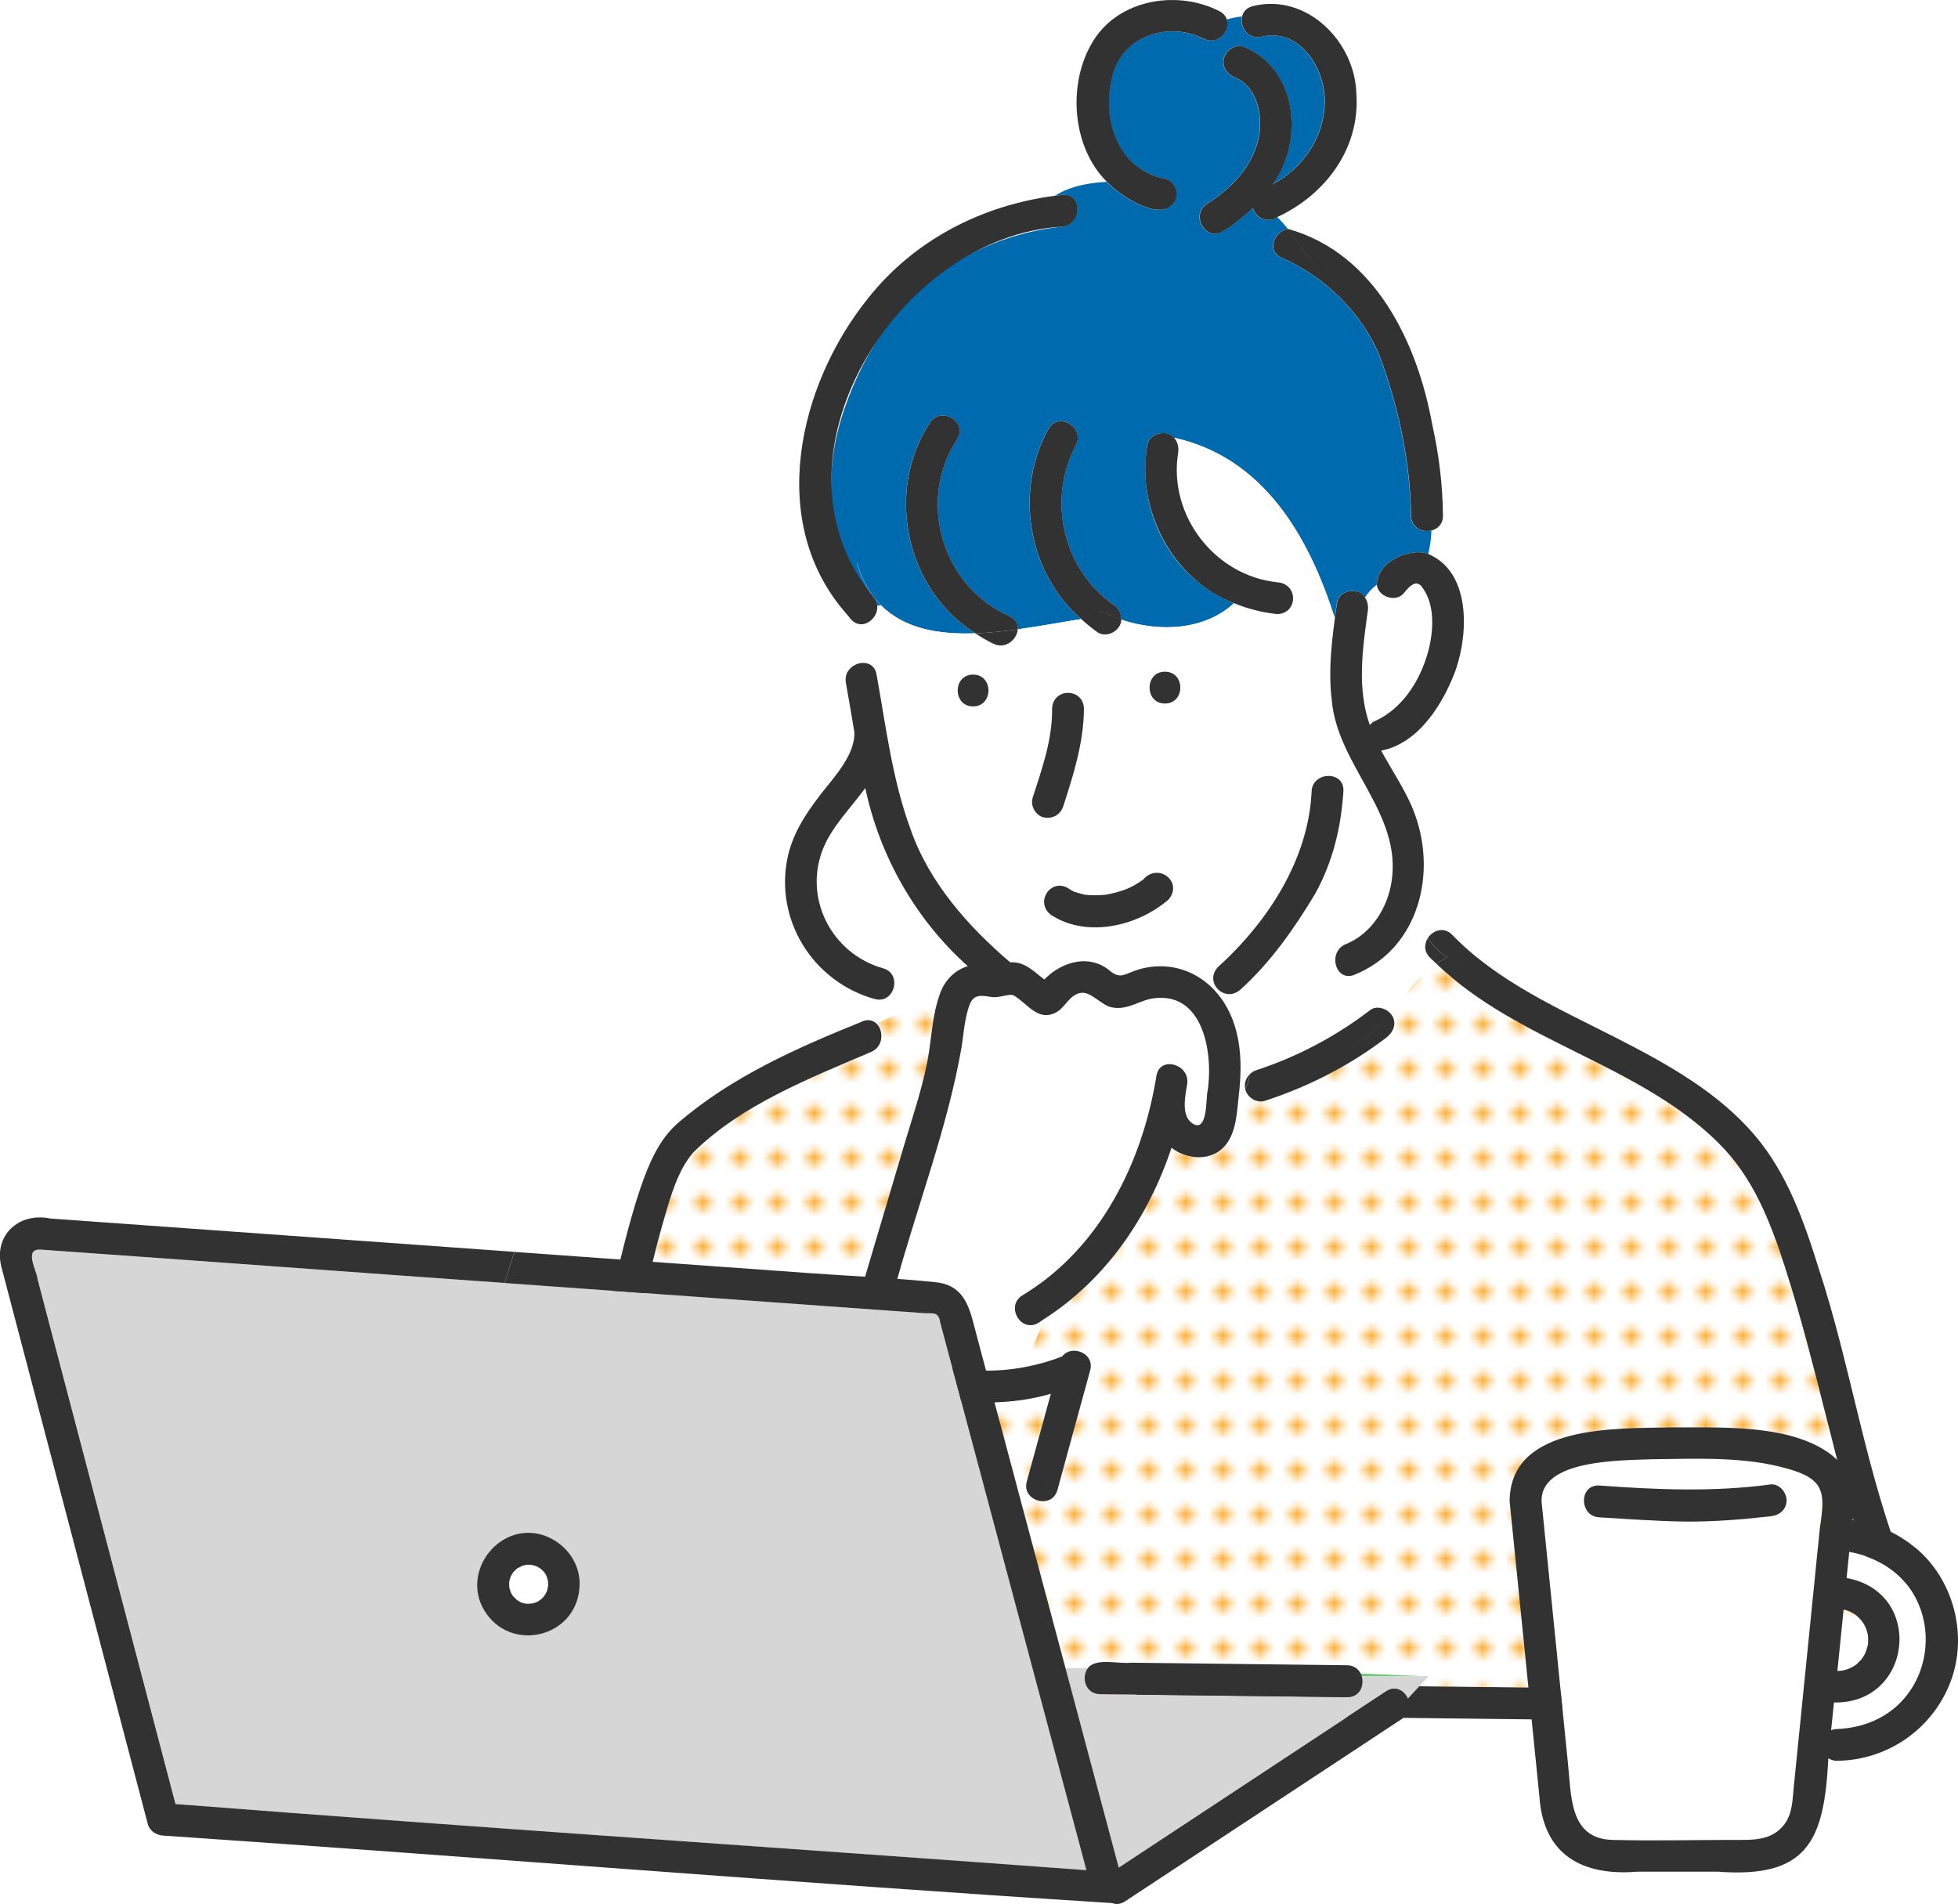<?xml version="1.0" encoding="UTF-8"?><svg id="_レイヤー_2" xmlns="http://www.w3.org/2000/svg" xmlns:xlink="http://www.w3.org/1999/xlink" viewBox="0 0 276.79 269.16"><defs><style>.cls-1{fill:#fbb03b;}.cls-1,.cls-2,.cls-3,.cls-4,.cls-5,.cls-6,.cls-7,.cls-8{stroke-width:0px;}.cls-2{fill:#6ec878;}.cls-3{fill:none;}.cls-4{fill:#d6d6d6;}.cls-5{fill:#006aaf;}.cls-6{fill:url(#_新規パターン_2);}.cls-7{fill:#323232;}.cls-8{fill:#fff;}</style><pattern id="_新規パターン_2" x="0" y="0" width="4.98" height="5.18" patternTransform="translate(3125.98 -7783.37) scale(1.05)" patternUnits="userSpaceOnUse" viewBox="0 0 4.98 5.18"><rect class="cls-3" x="0" width="4.98" height="5.18"/><rect class="cls-8" x="0" y="0" width="4.98" height="5.18"/><circle class="cls-1" cx="2.49" cy="2.59" r="1.06"/></pattern></defs><g id="_背景"><path class="cls-2" d="M79.92,250.92s.02-.01.03-.02c0,0,0,0,0,0-.01,0-.02.02-.03.03Z"/><path class="cls-2" d="M84.91,251.98s0,.06,0,.09c0,.01,0,.02.01.04,0-.04,0-.09,0-.13Z"/><path class="cls-2" d="M84.93,252.18s-.01-.04-.02-.07c0,.06,0,.12,0,.18.02.03.04,0,.01-.12Z"/><path class="cls-2" d="M80.11,250.75c.03-.11-.1.04-.16.15.05-.03.1-.09.16-.15Z"/><path class="cls-8" d="M167.93,142.55c-1.49-1.36-3.52-1.83-5.46-1.3-1.85.5-3.37,1.61-5.38,1.15-1.45-.33-2.85-2.23-4.28-2.03-1.58.22-2.2,2.05-3.47,2.74-2.62,1.43-4.11-1.29-6.04-2.38-.53-.3-1.84.33-2.96.25-1.11-.13-2.33-.54-3.03.58-.86,1.61-1.07,4.56-1.37,6.5-2.01,11.54-6.43,22.86-9.48,34.21-.57,1.92-2.82,1.94-3.88.85-.5,1.47-.92,2.89-1.16,4.41,6.65,5.33,15.51,7.31,23.79,5.66.17-2.03,1.55-4.11,2.37-6.66-.25.16-.49.35-.75.51-2.49,1.5-4.75-2.39-2.27-3.88,10.96-6.62,16.96-18.73,18.94-31.05.48-2.86,4.79-1.63,4.34,1.2-.27,1.61-.91,4.56.83,5.6,1.96,1.17,1.86-3.13,1.99-4.22.47-4.09.6-9.09-2.72-12.11Z"/><path class="cls-6" d="M234.37,240.1c.41-10.43,15.04-9.87,22.63-10.04,4.22.03,8.84-.15,13.23.45l-2.16-5.08c-.93.42-2.04.25-2.58-.96-3.15-7.04-4.91-14.7-6.82-22.15-2-7.81-3.91-15.65-6.39-23.32-2.07-6.4-4.46-12.58-9.33-17.4-11.36-11.27-28.41-14.25-39.91-25.37-2.65,1.79-4.53,4.52-6.55,6.98,1.05,1.07.61,2.66-.51,3.46-5.16,3.95-11,6.94-17.18,8.95-1.21.4-2.62-.53-2.8-1.76-.24.33-.53.59-.86.81-.29,2.51-.31,5.74-2.25,7.63-1.93,1.94-5.32,1.6-7.28-.02-3.26,9.79-9.25,18.64-18.05,24.24-.82,2.56-2.21,4.63-2.37,6.66,1.69-.34,3.36-.81,4.98-1.45,1.29-1.72,4.64-.51,3.96,1.97-.19.71-.39,1.41-.58,2.12-1.35,4.93-2.7,9.86-4.05,14.79-.3,1.1-1.16,1.58-2.04,1.58-.5,1.89-1.19,3.65-1.85,5.42,2.1,7.87,4.2,15.74,6.3,23.61h8.94c-.65-1.34-.02-3.34,1.92-3.32,2.35.03,4.7.06,7.05.08,16.42.19,32.84.39,49.26.58,1.61.02,2.32,1.42,2.14,2.65h13.2c-.03-.37-.11-.77-.06-1.13Z"/><path class="cls-8" d="M201.91,84.64c-.13-.57-.67-1.5-1.11-1.94-.05-.04-.33-.17-.4-.21-.8-.13-1.49.82-1.97,1.37-1.13,1.34-3.64.47-3.79-1.21-.68.53-1.25,1.13-1.68,1.81.35.53.48,1.19.39,1.88-.74,5.3-1.56,10.98.28,16.14.17-.23.39-.41.66-.53,5.98-2.79,9.51-10.92,7.62-17.31Z"/><path class="cls-5" d="M121.16,79.61c.77,2.58,1.95,4.53,3.42,6h2.58-2.58c3.3,3.28,8.1,4.11,13.29,3.92-9.85-6.19-12.8-20.02-6.44-29.74,1.54-2.45,5.43-.19,3.88,2.27-5.73,8.73-2.15,20.87,7.41,25.06.88.41,1.2,1.13,1.14,1.84,3.08-.43,6.14-1,8.98-1.45-7.57-6.52-9.48-18.14-4.65-26.85,1.35-2.56,5.23-.29,3.88,2.27-4.07,7.72-1.83,17.5,5.33,22.55.72.51,1.15,1.29,1.1,2.12,5.63,1.87,11.88,1.4,15.94-2.33-3.08-1.27-5.86-3.24-7.98-5.89-3.76-4.68-5.21-10.62-4.28-16.52.28-1.6,2.67-2.19,3.7-1,12.68,2.74,19.13,13.93,22.8,25.52.1-.75.21-1.49.31-2.23.3-1.79,3.11-2.22,3.95-.68.43-.68.99-1.28,1.68-1.81-.07-3.21,4.74-5.35,7.28-4.34.26-1.11.43-2.22.45-3.33-1.29.33-2.89-.36-2.9-2.09-.12-7.67-1.77-15.36-4.43-22.54-2.55-6.19-7.8-11.27-13.89-13.94-2.18-.95-1.01-3.74.93-4.06-.46-.58-.96-1.14-1.5-1.69-1.3.93-3.08.21-3.48-1.27-1.28,1.23-2.69,2.34-4.19,3.29-2.46,1.56-4.71-2.34-2.27-3.88,3.4-2.16,6.33-5.15,7.26-9.18.69-2.98-.08-7.37-3.3-8.67-1.13-.46-1.92-1.48-1.57-2.77.29-1.07,1.64-2.03,2.77-1.57,7.65,3.05,8.54,13.35,4.11,19.44,4.35-2.33,7.39-6.84,7.36-11.87-.03-4.65-3.62-10.26-8.95-9-1.93.46-3.09-1.42-2.74-2.87-.72.09-1.45.23-2.17.43.53,1.62-1.29,3.76-3.3,2.72-5.28-2.64-12.13-.08-13.04,6.1-1.28,5.78,1.27,12.51,7.6,13.7,1.2.22,1.87,1.67,1.57,2.77-1.49,3.97-8.02-.4-9.79-2.34-2.54.15-5.17.61-7.29,1.97.33-.04.66-.09,1-.13,2.88-.3,2.85,4.2,0,4.5-5.28.55-10.41,2.24-14.95,5-7.7,4.67-12.85,12.18-15.77,20.59-3.24,9.31-2.69,19.02,3.99,26.7.35.4.53.84.57,1.28h.56c-1.47-1.47-2.65-3.42-3.42-6Z"/><path class="cls-8" d="M202.1,135.33c-.85-.87-.77-1.94-.26-2.73-.75-1.14-1.31-2.42-1.77-3.71-1.47,3.89-4.32,7.17-8.62,8.91-2.69,1.09-3.85-3.27-1.2-4.34,3.59-1.45,5.9-5.13,6.46-8.86.69-4.62-1.04-8.97-3.32-12.87-2.39-4.07-4.54-7.92-5.13-12.69-.48-3.89-.08-7.79.44-11.66-3.67-11.59-10.13-22.78-22.8-25.52.55.55.77,1.37.64,2.2-1.39,8.79,5.18,17.33,14.02,18.25,3.02.21,2.93,4.42,0,4.5-2.1-.22-4.16-.74-6.1-1.54-4.06,3.73-10.31,4.2-15.94,2.33-.03,1.54-2.06,2.68-3.37,1.77-.81-.57-1.56-1.2-2.29-1.86-2.84.45-5.91,1.03-8.98,1.45-.1,1.42-1.68,2.86-3.42,2.04-.9-.42-1.76-.93-2.58-1.48-5.19.19-9.99-.64-13.29-3.92h-.56c.03,2.55-2.8,3.77-4.32,1.2.07,2.48.26,4.95.78,7.43,1.19-.88,3.09-.73,3.42,1.1,1.32,7.3,2.22,14.84,4.79,21.84,2.61,7.54,8.16,13.8,14.11,18.87,0,0,0,0,0,0,2.05-.14,3.26,1.24,4.82,2.42,2.55-2.62,6.56-3.7,9.48-1.05,1.18.82,1.69.44,2.98-.06,4.6-1.8,9.5-.32,12.43,3.64,2.91,3.95,3.16,8.96,2.63,13.67,0,0,0,0,0,0,.33-.21.62-.48.86-.81-.13-.74.12-1.44.61-1.95,0-.11.02-.2.02-.32,0,.12-.01.21-.02.32.27-.28.61-.5.99-.63,5.81-1.89,11.25-4.78,16.1-8.5.83-.64,2.08-.28,2.78.43,2.02-2.46,3.9-5.19,6.55-6.98-.31-.3-.64-.59-.94-.9ZM137.56,99.86c-2.9,0-2.89-4.5,0-4.5s2.89,4.5,0,4.5ZM145.97,112.77c1.33-4.15,2.81-8.22,2.75-12.62.11-2.95,4.4-2.97,4.5,0-.03,4.8-1.46,9.29-2.92,13.81-.39,1.2-1.53,1.85-2.77,1.57-1.15-.26-1.93-1.65-1.57-2.77ZM165.16,127.19c-4.31,3.71-11.44,5.43-16.46,2.23-2.47-1.67-.31-5.32,2.27-3.88.28.21.58.39.89.53.51.12,1.01.31,1.53.42.96.12,1.92.09,2.88,0,1.07-.17,2.12-.45,3.13-.86.78-.34,1.53-.79,2.21-1.28,2.13-2.48,5.73.35,3.56,2.85ZM164.68,99.45c-2.9,0-2.89-4.5,0-4.5s2.89,4.5,0,4.5ZM181.53,132.92c-1.88,2.5-3.76,4.94-6.17,6.97-.93.79-2.26.92-3.18,0-.81-.81-.93-2.4,0-3.18,7.01-6.36,12.78-15.16,13.24-24.84.19-2.88,4.68-2.89,4.5,0-.3,7.81-3.52,15.02-8.39,21.06Z"/><path class="cls-6" d="M121.75,208.53c5.97.43,11.99.68,17.95,1.29,4.55.46,4.93,4.35,5.9,7.81.66-1.78,1.36-3.54,1.85-5.42-1.35,0-2.76-1.09-2.29-2.78,1.13-4.13,2.27-8.27,3.4-12.4-10.8,3.13-25,.26-32.36-8.55-2.84,5.55-5.69,9.9-8.53,15.59,2.84-5.69,5.69-10.04,8.53-15.59-.47-1.83,2.04-3.78,3.82-2.14.45.42.92.81,1.39,1.19.25-1.53.66-2.94,1.16-4.41-.47-.49-.71-1.19-.45-2.04,1.89-6.36,3.77-12.72,5.66-19.08,1.32-4.45,2.86-8.85,3.57-13.45.38-2.47.56-5.36,1.45-7.82-2.79,1.56-5.93,2.51-8.96,3.93,1.11.97,1.13,3.34-.73,4.09-8.68,3.71-18.29,7.45-25.1,14.17-2.22,2.57-3.22,6.27-4.15,9.46-2.68,9.21-4.15,18.77-7.68,27.73-.83,2.11-3.73,1.81-4.37.26l-1.63,5.18c13.86.99,27.71,1.99,41.57,2.99Z"/><path class="cls-7" d="M185.42,111.86c-.45,9.68-6.23,18.49-13.24,24.84-2.02,2.13.94,5.18,3.18,3.18,4.25-3.83,7.6-8.62,10.54-13.51,2.51-4.52,3.68-9.39,4.01-14.52.19-2.89-4.31-2.88-4.5,0Z"/><path class="cls-7" d="M137.56,99.86c2.89,0,2.9-4.5,0-4.5s-2.9,4.5,0,4.5Z"/><path class="cls-7" d="M164.68,94.95c-2.89,0-2.9,4.5,0,4.5s2.9-4.5,0-4.5Z"/><path class="cls-7" d="M148.7,129.41c5.03,3.2,12.15,1.49,16.46-2.22,2.18-2.51-1.43-5.33-3.56-2.85-.68.49-1.43.94-2.21,1.28-1.01.4-2.06.69-3.13.86-.96.09-1.92.12-2.88,0-.52-.11-1.02-.29-1.53-.42-.31-.15-.61-.33-.89-.53-2.58-1.43-4.74,2.22-2.27,3.88Z"/><path class="cls-7" d="M205.87,94.43c1.74-5.2,1.95-13.6-3.95-16.11-.33,1.43-.81,2.86-1.28,4.29.48-1.43.95-2.86,1.28-4.29-2.54-1.01-7.36,1.13-7.28,4.34.81-.62,1.79-1.14,3-1.55-1.21.4-2.19.93-3,1.55.15,1.68,2.66,2.56,3.79,1.21.48-.55,1.17-1.51,1.97-1.37.07.04.35.17.4.21,1.92,2.24,1.89,5.57,1.34,8.36-.97,4.52-3.62,9.04-7.84,10.89-.27.12-.49.31-.66.53-1.84-5.17-1.02-10.84-.28-16.14.1-.69-.04-1.35-.39-1.88-.94,1.5-1.32,3.38-1.32,5.64,0-2.26.38-4.14,1.32-5.64-.84-1.53-3.65-1.11-3.95.68-.65,4.59-1.33,9.25-.75,13.89.84,9.25,9.93,15.9,8.45,25.56-.55,3.73-2.86,7.41-6.46,8.86-2.65,1.07-1.49,5.42,1.2,4.34,4.3-1.74,7.15-5.02,8.62-8.91-.34-.95-.64-1.9-.94-2.8.3.89.6,1.84.94,2.8,1.61-4.24,1.58-9.21-.04-13.71-1.16-3.23-3.17-6.07-4.79-9.07,5.4-1.03,8.91-6.85,10.63-11.67Z"/><path class="cls-7" d="M202.51,60.24c-2.09-11.77-8.11-24.42-20.42-27.88,1.85,2.35,3.15,4.85,5.05,6.76-1.9-1.9-3.21-4.41-5.05-6.76-1.95.32-3.11,3.11-.93,4.06,6.09,2.67,11.34,7.76,13.89,13.94,2.66,7.18,4.31,14.87,4.43,22.54.01,1.72,1.61,2.41,2.9,2.09.03-1.96-.42-3.92-1.73-5.88,1.31,1.96,1.76,3.92,1.73,5.88.87-.22,1.61-.91,1.6-2.09-.03-4.26-.55-8.5-1.46-12.66Z"/><path class="cls-7" d="M79.44,252.21c.1-.35.02-.19,0,0h0Z"/><path class="cls-7" d="M80.11,250.75c-.06.06-.11.12-.16.15,0,0,0,0,0,0,.09-.05.14-.11.16-.15Z"/><path class="cls-7" d="M84.91,252.29c0-.07,0-.12,0-.18,0-.01,0-.02-.01-.04-.01.11,0,.19.01.22Z"/><path class="cls-7" d="M147.54,115.54c1.23.28,2.38-.37,2.77-1.57,1.46-4.52,2.89-9.01,2.92-13.81-.1-2.96-4.38-2.95-4.5,0,.05,4.4-1.42,8.47-2.75,12.62-.36,1.12.42,2.51,1.57,2.77Z"/><path class="cls-7" d="M172.52,140.99c-2.93-3.96-7.83-5.44-12.43-3.64-1.29.5-1.8.88-2.98.06-2.92-2.65-6.93-1.57-9.48,1.05-1.56-1.18-2.78-2.56-4.82-2.42,0,0,0,0,0,0-5.95-5.07-11.5-11.32-14.11-18.87-2.57-7-3.47-14.54-4.79-21.84-.33-1.83-2.24-1.98-3.42-1.1.44,2.12,1.12,4.24,2.18,6.36l1.5-1.5-1.5,1.5c-1.06-2.12-1.73-4.24-2.18-6.36-.66.49-1.1,1.28-.91,2.3.42,2.29.79,4.61,1.19,6.93.17,3.18-2.84,6.36-4.66,8.7-2.4,3.12-4.41,6.16-4.97,10.16-1.2,8.55,4.23,16.59,12.5,18.9,2.79.78,3.98-3.56,1.2-4.34-7.36-2.06-11.44-10.13-8.35-17.24,1.28-2.94,3.81-5.49,5.83-8.24,2.05,9.66,7.11,18.58,14.49,25.18-1.97.58-3.42,2.2-4.01,4.13,1.82-1.01,3.48-2.29,4.86-4.13-1.38,1.84-3.05,3.11-4.86,4.13-.89,2.46-1.08,5.35-1.45,7.82-.7,4.6-2.25,9-3.57,13.45-1.89,6.36-3.77,12.72-5.66,19.08-.25.86-.02,1.56.45,2.04.48-1.41,1.03-2.87,1.59-4.54-.56,1.67-1.11,3.13-1.59,4.54,1.06,1.09,3.31,1.07,3.88-.85,3.05-11.35,7.47-22.67,9.48-34.21.3-1.94.51-4.89,1.37-6.5.72-1.13,1.91-.71,3.03-.58,1.12.08,2.43-.55,2.96-.25,1.93,1.09,3.42,3.81,6.04,2.38,1.27-.69,1.89-2.52,3.47-2.74,1.44-.2,2.84,1.7,4.28,2.03,2.01.46,3.54-.65,5.38-1.15,7.68-1.6,9.19,7.8,8.18,13.41-.13,1.09-.03,5.39-1.99,4.22-1.75-1.04-1.1-3.98-.83-5.6.45-2.83-3.86-4.06-4.34-1.2-1.98,12.32-7.98,24.43-18.94,31.05-2.47,1.5-.22,5.39,2.27,3.88.26-.16.49-.34.75-.51.34-1.06.58-2.19.58-3.44,0,1.26-.24,2.39-.58,3.44,8.8-5.61,14.8-14.45,18.05-24.24,1.97,1.62,5.35,1.96,7.28.02,1.93-1.89,1.96-5.13,2.25-7.63-1.45.93-3.57,1.04-4.51,2.92.94-1.88,3.06-1.99,4.51-2.92,0,0,0,0,0,0,.54-4.71.29-9.73-2.63-13.67Z"/><path class="cls-7" d="M176.01,153.86c.34-.47.56-1.09.61-1.95-.49.51-.74,1.21-.61,1.95Z"/><path class="cls-7" d="M196.8,143.58c-.08-.14-.18-.26-.3-.38-2.38,2.9-4.98,5.38-9.36,5.38,4.38,0,6.98-2.49,9.36-5.38-.69-.71-1.95-1.06-2.78-.43-4.86,3.72-10.29,6.61-16.1,8.5-.39.13-.72.35-.99.63-.05.86-.27,1.48-.61,1.95.18,1.23,1.59,2.16,2.8,1.76,6.18-2.01,12.02-5,17.18-8.95.96-.74,1.47-1.94.81-3.08Z"/><path class="cls-7" d="M121.9,144.4c-9.18,3.7-18.47,7.8-26.04,14.33-2.74,2.36-4.18,5.9-5.33,9.23-3.41,10.16-4.72,20.95-8.69,30.94-.22.56-.2,1.05-.03,1.45l1.51-4.8-1.51,4.8c.64,1.55,3.54,1.86,4.37-.26,3.53-8.96,5-18.52,7.68-27.73.93-3.18,1.93-6.89,4.15-9.46,6.81-6.73,16.41-10.46,25.09-14.18,1.86-.75,1.84-3.12.73-4.09-1.43.67-2.84,1.44-4.17,2.44,1.33-1,2.74-1.77,4.17-2.44-.47-.41-1.13-.57-1.93-.25Z"/><path class="cls-7" d="M172.39,1.59c-5.68-2.94-13.59-1.82-17.42,3.55-4.15,5.9-3.67,15.42,1.5,20.56,1.27-.08,2.53-.08,3.68-.08-1.15,0-2.41,0-3.68.08,1.77,1.95,8.3,6.3,9.79,2.34.3-1.1-.37-2.54-1.57-2.77-6.33-1.18-8.88-7.91-7.6-13.7.9-6.18,7.76-8.75,13.04-6.1,2.01,1.04,3.82-1.1,3.3-2.72-.43.11-.85.24-1.28.38.43-.14.85-.27,1.28-.38-.15-.45-.47-.87-1.03-1.16Z"/><path class="cls-7" d="M191.74,13.35c-.11-7.4-7-14.38-14.61-12.49-.89.21-1.38.79-1.54,1.46,3.35-.4,6.7.45,10.05,3.8-3.35-3.35-6.7-4.2-10.05-3.8-.35,1.45.81,3.33,2.74,2.87,5.33-1.26,8.92,4.34,8.95,9,.03,5.03-3.01,9.54-7.36,11.87,4.43-6.09,3.53-16.39-4.11-19.44-1.13-.46-2.47.5-2.77,1.57-.35,1.29.44,2.31,1.57,2.77,3.22,1.31,3.99,5.69,3.3,8.67-.94,4.03-3.86,7.02-7.26,9.18-2.44,1.55-.18,5.44,2.27,3.88,1.5-.95,2.91-2.06,4.19-3.29.41,1.48,2.19,2.2,3.48,1.27-.72-.73-1.5-1.43-2.44-2.05.94.62,1.72,1.32,2.44,2.05,6.73-3.11,11.66-9.63,11.16-17.32Z"/><path class="cls-7" d="M150.17,27.54c-.33.04-.66.09-1,.13-.96.62-1.83,1.41-2.53,2.46.7-1.05,1.56-1.84,2.53-2.46-10.32,1.32-19.92,6.24-26.45,14.48-9.92,12.33-14.4,31.81-3.03,44.66-.04-1.4-.04-2.8-.04-4.2,0,1.4,0,2.8.04,4.2.19.23.37.47.57.7,1.9,2.19,5.07-1,3.18-3.18-16.14-19.41,3.45-51,26.73-52.29,2.85-.3,2.88-4.8,0-4.5Z"/><path class="cls-7" d="M137.87,89.53c.83.54,1.68,1.05,2.58,1.48,1.73.81,3.31-.62,3.42-2.04-2.02.28-4.04.49-6,.56Z"/><path class="cls-7" d="M142.73,87.12c-9.57-4.2-13.14-16.34-7.41-25.06,1.55-2.46-2.35-4.72-3.88-2.27-6.36,9.72-3.4,23.55,6.44,29.74,1.96-.07,3.98-.28,6-.56.05-.72-.26-1.43-1.14-1.84Z"/><path class="cls-7" d="M157.41,85.49c-7.16-5.05-9.4-14.83-5.33-22.55,1.35-2.56-2.53-4.83-3.88-2.27-4.82,8.71-2.91,20.33,4.65,26.84.96-.15,1.9-.29,2.79-.4-.9.11-1.84.25-2.79.4.73.66,1.48,1.29,2.29,1.86,1.31.91,3.34-.23,3.37-1.77-1.52-.5-2.99-1.17-4.37-2,1.37.82,2.85,1.49,4.37,2,.05-.82-.38-1.61-1.1-2.12Z"/><path class="cls-7" d="M180.56,82.31c-8.84-.92-15.42-9.47-14.02-18.25.19-1.2-.31-2.42-1.57-2.77-1.07-.29-2.58.36-2.77,1.57-1.63,9.17,3.48,19.03,12.26,22.41.82-.76,1.57-1.63,2.19-2.67-.62,1.03-1.36,1.91-2.19,2.67,1.94.8,4,1.32,6.1,1.54,2.93-.08,3.02-4.28,0-4.5Z"/><path class="cls-7" d="M201.85,132.6c-.51.79-.59,1.86.26,2.73.3.31.63.6.94.9.5-.34,1.02-.63,1.58-.89-1.17-.71-2.07-1.65-2.78-2.74Z"/><path class="cls-7" d="M269.38,222.2c-5.63-13.84-7.65-28.89-12.33-43.05-2.06-6.59-4.41-13.24-8.92-18.58-5.21-6.17-12.49-10.19-19.57-13.81-8.12-4.15-16.83-7.95-23.27-14.61-1.17-1.21-2.73-.64-3.44.45.71,1.08,1.61,2.03,2.78,2.74.17-.08.33-.17.51-.24-.18.07-.33.16-.51.24,1.29.78,2.91,1.26,5,1.26-2.1,0-3.72-.48-5-1.26-.56.26-1.09.56-1.58.89,11.51,11.12,28.56,14.1,39.91,25.37,4.86,4.82,7.26,11,9.33,17.4,2.48,7.67,4.39,15.52,6.39,23.32,1.91,7.45,3.67,15.1,6.82,22.15.54,1.21,1.65,1.38,2.58.96l-2.62-6.15,2.62,6.15c1.1-.5,1.94-1.81,1.31-3.23Z"/><path class="cls-7" d="M160.85,241.24c.32.67.96,1.17,1.92,1.18,16.42.19,32.84.39,49.26.58,2.35.03,4.7.06,7.05.08,1.29.02,2-.86,2.14-1.85h-60.37Z"/><path class="cls-7" d="M219.08,238.59c-16.42-.19-32.84-.39-49.26-.58-2.35-.03-4.7-.06-7.05-.08-1.94-.02-2.57,1.98-1.92,3.32h60.37c.18-1.23-.53-2.63-2.14-2.65Z"/><path class="cls-7" d="M150.17,191.74c-1.62.64-3.29,1.11-4.98,1.45-.01.13-.04.26-.04.39,0-.13.03-.26.04-.39-8.28,1.65-17.15-.32-23.79-5.66-.16.96-.25,1.96-.25,3.05,0-1.09.09-2.09.25-3.05-.47-.38-.94-.78-1.39-1.19-1.78-1.64-4.29.31-3.82,2.14.15-.3.31-.59.46-.9-.15.31-.31.6-.46.9,7.37,8.81,21.55,11.68,32.36,8.55-1.13,4.13-2.27,8.27-3.4,12.4-.46,1.69.94,2.79,2.29,2.78.42-1.59.7-3.27.7-5.13,0,1.87-.28,3.55-.7,5.13.88,0,1.74-.48,2.04-1.58,1.35-4.93,2.7-9.86,4.05-14.79.19-.71.39-1.41.58-2.12.68-2.49-2.67-3.7-3.96-1.97Z"/><path class="cls-2" d="M72.46,225.58s.02.02.04.03c0,0,0,0,0,0-.01,0-.02-.02-.04-.03Z"/><path class="cls-2" d="M76.58,226.03s-.06.03-.09.04c-.04.03-.07.06-.1.07.06-.04.12-.09.19-.12Z"/><path class="cls-2" d="M75.27,226.69s-.05,0-.08,0c-.01,0-.03,0-.04.01.04,0,.08,0,.12,0Z"/><path class="cls-2" d="M75.15,226.7s0,0,.01,0c-.06,0-.11,0-.17.02.03,0,.08,0,.16-.01Z"/><path class="cls-2" d="M72.57,225.72c.11.17.11.06.02-.05-.03-.03-.06-.05-.09-.07.03.04.05.08.08.12Z"/><path class="cls-2" d="M73.75,226.57s-.03-.02-.04-.03c0,0-.02,0-.02,0,.02.01.05.02.07.04Z"/><path class="cls-2" d="M73.58,226.49s.07.02.1.03c-.04-.03-.09-.06-.15-.09-.08-.02-.1.01.04.06Z"/><path class="cls-4" d="M145.98,235.86c-4.35-16.31-8.71-32.61-13.06-48.92-.23-1.61-1.16-1.23-2.29-1.31-19.76-1.42-39.53-2.84-59.29-4.26l-.17.55.17-.55c-21.89-1.55-43.79-3.18-65.67-4.72-2.29-.08-.45,2.95-.34,4.18,6.5,24.73,13,49.47,19.5,74.2,42.9,3.35,85.85,6.18,128.77,9.35-2.54-9.5-5.08-19.01-7.61-28.51ZM81.93,224.44c-.49,7.08-9.79,9.27-13.45,3.23-3.43-5.66,2.4-12.87,8.64-10.54,3,1.12,5.1,4.07,4.82,7.32Z"/><path class="cls-8" d="M77.48,223.96c0-.07-.01-.16-.03-.24-.02-.03-.03-.11-.01-.22-.05-.21-.11-.42-.18-.63-.11-.21-.23-.42-.36-.61-.15-.15-.31-.31-.47-.46,0,0,0,0-.02-.01-.19-.14-.41-.25-.61-.36-.24-.07-.47-.14-.71-.2-.22-.01-.44-.02-.65,0,0,0-.02,0-.03,0-.26.03-.46.09-.69.18-.14.14-.49.25-.65.35-.05.04-.42.26-.09.06.32-.2-.01.02-.07.08-.07.06-.16.19-.26.3-.02.04-.07.1-.16.15-.12.17-.22.36-.32.54-.1.28-.18.57-.23.87.02-.05.02-.06.03-.1.02-.19.1-.35,0,0-.03.23-.01.47,0,.7.04.27.15.52.23.78.09.17.18.33.29.49.04.02.07.04.09.07.14.14.31.36.42.46,0,0,0,0,0,0,.17.13.33.2.53.3.05.01.11.04.17.1.2.07.4.12.6.16.22,0,.45.04.67,0-.07-.01,0-.06.21-.03.2-.05.4-.11.59-.17,0,0,0,0,0,0,0,0,0,0,0,0,.21-.1.4-.22.59-.36-.1.05-.11.02.1-.08.15-.12.27-.27.4-.4.12-.19.23-.38.35-.58.13-.26.13-.54.22-.81,0-.1.01-.21.01-.31Z"/><path class="cls-2" d="M192.34,236.57c.06.13.1.26.14.4h9.28l-9.42-.4Z"/><path class="cls-4" d="M199.02,240.12l2.92-3.15h-9.46c.38,1.31-.29,2.96-2.05,2.94-1.47-.02-2.93-.03-4.4-.05-10.18-.12-20.36-.24-30.54-.36-2.11-.02-2.68-2.42-1.71-3.7h-3.17c2.51,9.4,5.02,18.81,7.53,28.21,12.6-8.3,25.2-16.61,37.79-24.91,1.32-.87,2.59-.11,3.08,1.02Z"/><path class="cls-2" d="M76.39,226.15s0,0,0,0c0,0,0,0,0,0Z"/><path class="cls-7" d="M72.5,225.6s0,0,0,0c.03.02.06.04.09.07-.02-.03-.06-.05-.09-.07Z"/><path class="cls-7" d="M76.39,226.15s.07-.05.1-.08c-.21.1-.2.13-.1.08Z"/><path class="cls-7" d="M77.11,217.12c-6.24-2.32-12.07,4.88-8.64,10.55,3.67,6.04,12.96,3.85,13.45-3.23.29-3.24-1.82-6.2-4.82-7.32ZM77.24,225.09c-.11.2-.22.39-.35.58-.13.14-.25.29-.4.4.03-.01.04-.02.09-.04-.06.03-.13.07-.19.12,0,0,0,0,0,0-.19.14-.38.26-.59.36,0,0,0,0,0,0,0,0,0,0,0,0-.2.06-.39.12-.59.17.03,0,.04,0,.08,0-.03,0-.08,0-.12,0-.07.02-.14.02-.17.02-.23.03-.45,0-.67,0-.2-.04-.41-.09-.6-.16.01.01.03.02.04.03-.01-.02-.05-.03-.07-.04-.08-.02-.32-.11-.15-.09-.21-.1-.37-.17-.53-.3,0,0,0,0,0,0-.1-.1-.27-.33-.42-.46.18.27-.04.06-.09-.07-.01,0-.03-.02-.04-.03.01,0,.02.02.04.03-.11-.16-.21-.32-.29-.49-.08-.26-.19-.51-.23-.78-.01-.23-.03-.47,0-.7-.01.04-.01.05-.03.1.05-.29.13-.58.23-.87.1-.18.19-.37.32-.54-.01,0-.02.02-.03.02.01,0,.02-.02.03-.03.05-.1.19-.26.16-.15.09-.11.19-.24.26-.3.06-.06.39-.27.07-.08-.33.21.03-.02.09-.06.16-.11.51-.22.65-.35.24-.08.43-.14.69-.18,0,0,.03,0,.03,0,.22-.01.44,0,.65,0,.24.06.47.12.71.2.21.11.42.22.61.36,0,0,0,0,.02.01.16.15.31.31.47.46.14.19.25.4.36.61.07.21.12.42.18.63,0-.03,0-.05,0-.09,0,.03,0,.08,0,.13.02.06.06.25,0,.18.01.09.02.18.03.24,0,.1,0,.21-.01.31-.09.27-.09.56-.22.81Z"/><path class="cls-7" d="M74.99,226.71c.06,0,.11-.01.17-.02.01,0,.03,0,.04-.01-.2-.03-.28.01-.21.03Z"/><path class="cls-7" d="M73.69,226.53s.02,0,.02,0c-.06-.06-.12-.09-.17-.1.06.03.1.06.15.09Z"/><path class="cls-7" d="M199.02,240.12l-2.24,2.41,2.24-2.41c-.49-1.13-1.76-1.89-3.08-1.02-12.6,8.3-25.2,16.61-37.79,24.91-2.51-9.4-5.02-18.81-7.53-28.21h-2.73,2.73c-2.06-7.71-4.12-15.42-6.18-23.13h-2.12,2.12c-2.1-7.87-4.2-15.74-6.3-23.61-1.02,2.73-1.95,5.53-1.95,8.94,0-3.41.93-6.2,1.95-8.94-.97-3.47-1.35-7.35-5.9-7.81-5.96-.61-11.98-.86-17.95-1.29-13.86-.99-27.71-1.99-41.57-2.99l-1.38,4.4c19.76,1.42,39.53,2.84,59.29,4.26,1.13.09,2.06-.31,2.28,1.31,6.89,25.81,13.78,51.62,20.67,77.43-42.92-3.17-85.87-6-128.77-9.35-6.5-24.73-13-49.47-19.5-74.2-.12-1.25-1.93-4.24.34-4.18,21.88,1.54,43.78,3.17,65.67,4.72l1.38-4.4c-21.86-1.57-43.71-3.14-65.57-4.71-4.41-.92-8.06,2.32-6.94,6.82,6.89,26.26,13.8,52.51,20.7,78.76.27,1.01,1.18,1.58,2.17,1.65,44.71,3.04,89.46,6.72,134.15,9.54.54.21,1.18.19,1.83-.24,11.43-7.53,22.85-15.06,34.28-22.59,1.63-1.07,3.26-2.15,4.88-3.22,1.1-.72,1.22-1.92.81-2.86Z"/><path class="cls-7" d="M188,236.38l4.34.18c-.33-.65-.96-1.15-1.91-1.16-10.18-.12-20.36-.24-30.54-.36-1.79.22-4.9-.74-6.1.75h7.57-7.57c-.97,1.28-.4,3.68,1.71,3.7,10.18.12,20.36.24,30.54.36,1.47.02,2.93.03,4.4.05,1.95.02,2.58-2,1.91-3.34l-4.34-.18Z"/><path class="cls-2" d="M262.45,228.4s.04.03,0,0h0Z"/><path class="cls-8" d="M261.42,219.37c-.12,1.23-.25,2.47-.37,3.7,11.05,2,9.35,17.83-1.78,17.59-.14,1.31-.27,2.62-.41,3.93,16.27-.46,18.5-22.05,2.57-25.22Z"/><path class="cls-8" d="M252.61,207.59c-6.1-1.73-12.79-1.38-19.07-1.31-4.23.17-15.96,0-15.62,6.06,1.24,12.34,2.49,24.68,3.73,37.01.48,4.49.18,10.54,6.22,10.74,5.76.15,11.55,0,17.31,0,2.6,0,5.25.15,7.04-2.18,1.18-1.54,1.17-3.52,1.35-5.37,1.23-12.23,2.47-24.47,3.7-36.7.74-4.85.67-6.78-4.67-8.25ZM250.31,214.34c-8.05,1.09-16.16.75-24.23.15-2.88-.16-2.89-4.66,0-4.5,8.07.6,16.18.94,24.23-.15,1.22-.13,2.25,1.14,2.25,2.25,0,1.31-1.04,2.12-2.25,2.25Z"/><path class="cls-7" d="M270.79,218.82c-2.58-2.15-5.63-3.48-8.9-3.92,1.92-8.45-5.48-11.78-12.61-12.67l1.08,2.53-1.08-2.53c-4.4-.6-9.01-.42-13.23-.45-7.59.17-22.23-.39-22.63,10.04-.05.36.03.77.06,1.13h4.09-4.09c1.37,13.68,2.77,27.37,4.14,41.05.56,8.26,6.14,11.23,13.87,10.58,3.77,0,7.54,0,11.32,0,12.75.97,15.07-4.38,15.65-16.03.33.22.74.36,1.25.36,7.15-.1,13.49-4.49,16.03-11.18,2.49-6.56.45-14.43-4.94-18.92ZM257.28,215.84c-1.23,12.23-2.47,24.47-3.7,36.7-.19,1.85-.17,3.83-1.35,5.37-1.8,2.33-4.44,2.18-7.04,2.18-5.77,0-11.55.15-17.31,0-6.04-.2-5.74-6.24-6.22-10.74-1.24-12.34-2.49-24.68-3.73-37.01-.31-6.09,11.36-5.88,15.62-6.06,6.29-.06,12.98-.42,19.07,1.31,5.3,1.47,5.42,3.35,4.67,8.25ZM260.6,227.52c.3.06.6.17.91.29.37.19.61.32.91.55.29.24.55.52.79.8-.17-.17-.18-.18-.13-.13.31.33.48.68.67,1.08.14.37.26.74.32,1.13,0,0,0,0,0,.02.03.39.03.77,0,1.16-.08.37-.19.77-.33,1.13-.13.31-.28.55-.46.83-.07.11-.42.49-.06.1-.23.3-.54.53-.79.8-.01,0,0,0-.01.01-.28.21-.58.37-.89.52-.56.26-1.2.4-1.79.4.29-2.89.58-5.78.88-8.68ZM259.7,244.42c-.32,0-.6.07-.85.17.14-1.31.28-2.62.41-3.93,11.14.24,12.82-15.6,1.78-17.59.12-1.23.25-2.47.37-3.7,15.4,2.74,13.93,24.35-1.72,25.05Z"/><path class="cls-7" d="M250.31,209.84c-8.05,1.09-16.16.75-24.23.15-2.89-.16-2.88,4.34,0,4.5,4.04.23,8.09.55,12.13.6,4.05.04,8.08-.3,12.1-.75,1.21-.13,2.25-.94,2.25-2.25,0-1.11-1.03-2.38-2.25-2.25Z"/></g></svg>
